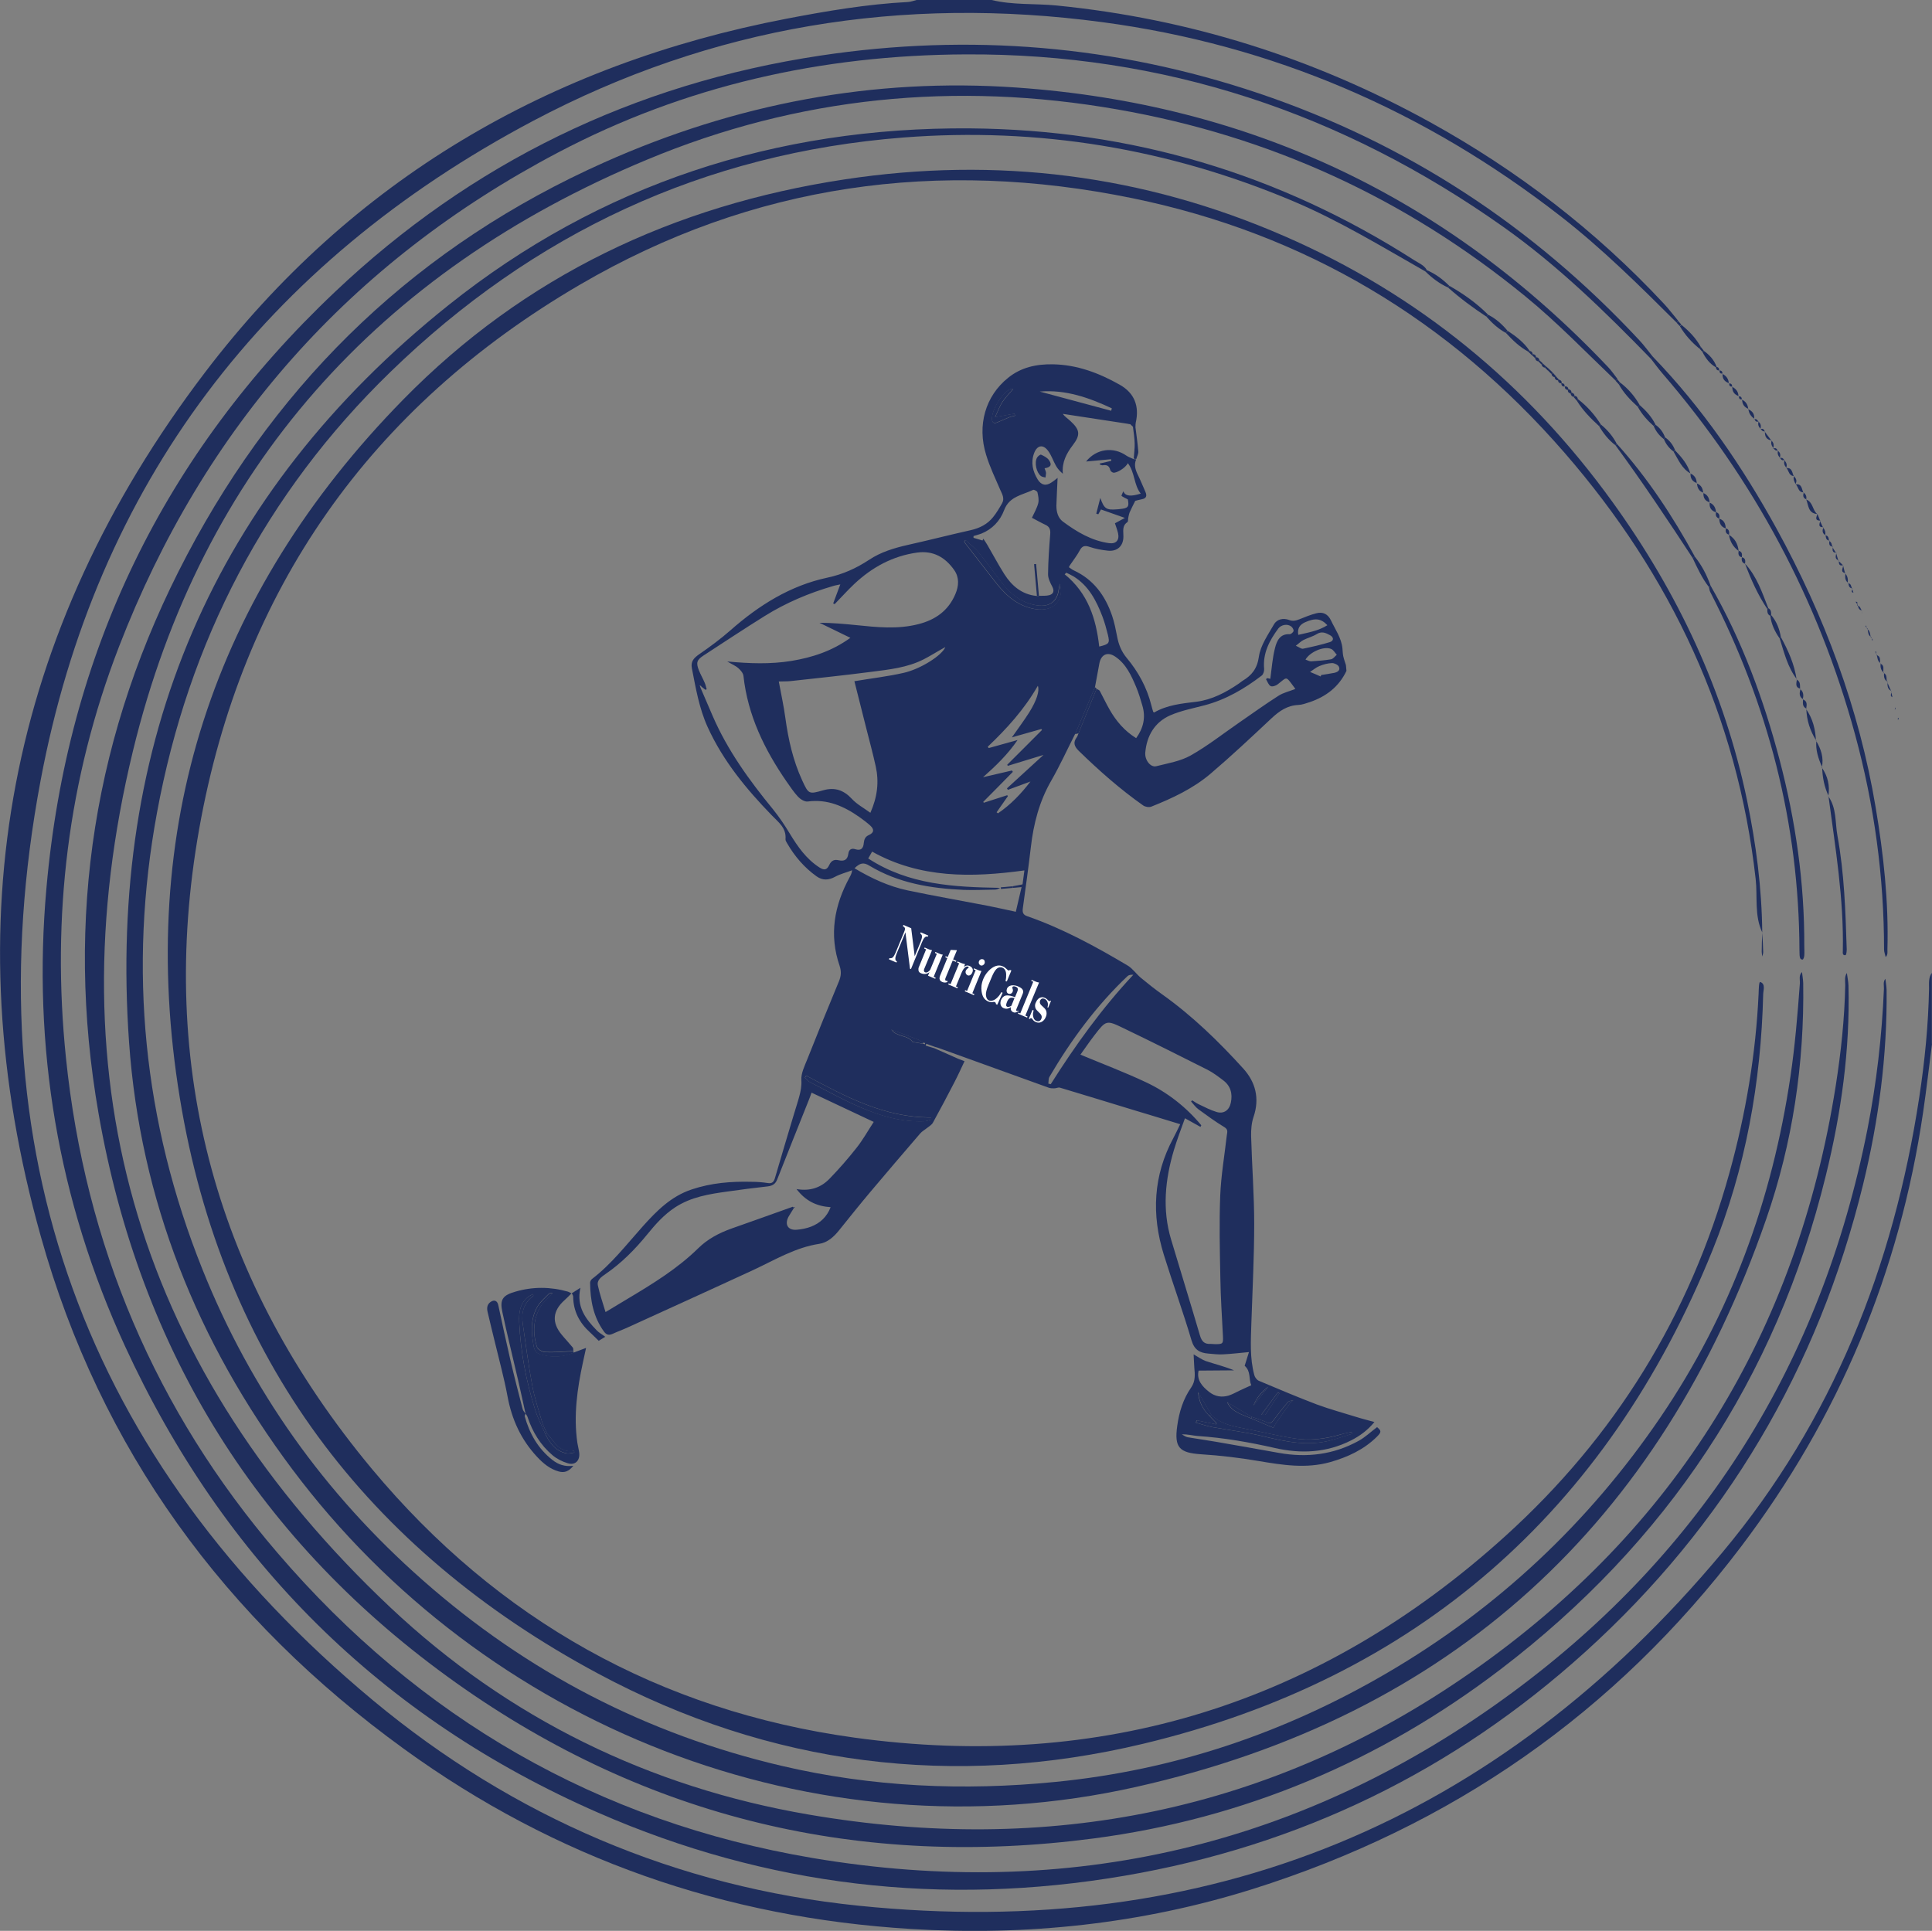 <svg viewBox="0 0 143.86 143.79" xmlns="http://www.w3.org/2000/svg" data-sanitized-data-name="Layer 1" data-name="Layer 1" id="Layer_1">
  <rect x="0" y="0" width="143.86" height="143.79" fill="#808080" stroke="none"/>
  <defs>
    <style>
      .cls-1 {
        fill: #fff;
      }

      .cls-2 {
        fill: #1f2e5d;
      }
    </style>
  </defs>
  <g>
    <path d="M143.86,77.73c-.22,1.7-.41,3.4-.66,5.09-1.75,11.94-6.28,22.74-13.55,32.35-9.38,12.39-21.57,20.85-36.38,25.51-8.28,2.6-16.81,3.5-25.45,2.97-13.84-.84-26.46-5.23-37.73-13.4-13.35-9.67-22.61-22.31-27.05-38.17C-3.53,68.7,.57,47.05,15.26,27.74,26.17,13.4,40.87,4.79,58.58,1.39c2.98-.57,5.97-1.08,9.01-1.24,.23-.01,.46-.1,.69-.16,1.84,0,3.68,0,5.52,0,1.6,.4,3.25,.26,4.88,.42,9.87,.98,19.12,3.9,27.79,8.68,6.52,3.6,12.35,8.08,17.43,13.53,.38,.41,.71,.85,1.07,1.28-.04,.04-.08,.08-.12,.13-2.77-2.76-5.55-5.52-8.65-7.93-10.09-7.85-21.44-12.76-34.12-14.45-14.88-1.99-29.06,.3-42.38,7.35C19.72,19.58,7.16,36.07,3.02,58.14c-5.14,27.39,3.24,50.59,24.77,68.5,10.4,8.65,22.6,13.9,36.15,15.28,26.06,2.67,47.56-6.25,64.32-26.32,8.19-9.8,12.74-21.3,14.65-33.88,.41-2.69,.68-5.39,.73-8.11,0-.39-.05-.81,.21-1.16v5.28Z" class="cls-2"></path>
    <path d="M122.91,26.7c-3.43-3.53-6.94-6.95-10.98-9.81-12-8.49-25.28-12.92-40.04-12.84-10.71,.05-20.89,2.33-30.34,7.31C26.08,19.5,15.17,31.83,8.86,48.16c-3.81,9.87-5.03,20.1-3.95,30.61,1.43,13.92,6.66,26.27,15.75,36.87,10.55,12.31,23.87,20.03,39.87,22.73,19.06,3.21,36.59-.88,52.14-12.37,14.18-10.48,22.95-24.55,26.38-41.89,.68-3.45,1.08-6.94,1.23-10.46,.01-.25-.08-.53,.11-.76,.03,.28,.08,.55,.09,.83,.05,4.9-.59,9.72-1.75,14.48-3.35,13.7-10.24,25.36-20.68,34.81-9.79,8.86-21.26,14.45-34.33,16.68-13.53,2.31-26.62,.79-39.16-4.69-16.17-7.07-27.91-18.77-35.27-34.79-4.97-10.82-6.89-22.22-5.83-34.1,1.55-17.5,8.75-32.33,21.48-44.37C35.09,12.12,47.19,6.23,61.09,4.14c11.1-1.67,22.01-.77,32.64,2.81,11,3.71,20.44,9.9,28.35,18.4,.35,.38,.66,.8,.98,1.2-.05,.05-.1,.09-.15,.14Z" class="cls-2"></path>
    <path d="M120.31,28.35c-2.22-2.12-4.35-4.34-6.74-6.29-8.91-7.29-19.01-11.93-30.36-13.91-12.05-2.11-23.8-.95-35.03,3.74C28.21,20.2,15,34.91,9.9,55.92c-6,24.74,.56,46.26,19.17,63.79,8.76,8.25,19.29,13.39,31.14,15.42,17.83,3.06,34.46-.19,49.39-10.64,15.21-10.64,24.19-25.27,27.09-43.62,.39-2.49,.66-4.99,.71-7.51,0-.3-.07-.62,.12-.9,.04,.31,.11,.63,.12,.94,.12,4.79-.54,9.48-1.68,14.12-3.7,15.14-11.89,27.38-24.22,36.79-8.96,6.84-19.11,11.13-30.3,12.6-17.29,2.27-33.23-1.46-47.48-11.59-14.67-10.43-23.53-24.67-26.62-42.39-2.54-14.57-.33-28.49,6.58-41.59,7-13.29,17.34-23.12,31.08-29.25,9.77-4.36,20.03-6.32,30.71-5.57,17.37,1.22,32.09,8.19,44.07,20.86,.24,.26,.44,.56,.66,.84-.04,.04-.08,.08-.12,.12Z" class="cls-2"></path>
    <path d="M131.23,69.46c-.61-1.27-.35-2.67-.5-4-1.36-12.11-6.3-22.61-14.23-31.74-8.58-9.88-19.3-16.31-32.13-18.95-14.49-2.98-28.32-1.08-41.17,6.42-15.66,9.14-25.21,22.76-28.37,40.55-3.16,17.79,1.32,33.79,12.87,47.66,9.36,11.23,21.45,18,35.91,20,18.4,2.54,34.66-2.5,48.47-15,8.16-7.38,13.76-16.43,16.7-27.07,1.21-4.36,1.96-8.81,2.17-13.34,.01-.3,.02-.9,.12-.86,.41,.14,.23,.6,.22,.91-.16,6.57-1.31,12.97-3.77,19.06-7.86,19.46-22.05,31.89-42.4,36.76-14.04,3.36-27.8,1.63-40.59-5.23-17.21-9.23-27.98-23.52-31.14-42.87-3.27-20.01,2.42-37.51,16.64-52.01,9.02-9.2,20.13-14.46,32.86-16.39,11.32-1.72,22.24-.35,32.71,4.21,9.97,4.33,18.12,11.01,24.48,19.83,4.85,6.72,8.32,14.07,10.01,22.21,.67,3.25,1.1,6.53,1.13,9.85v-.02Z" class="cls-2"></path>
    <path d="M106.13,20.21c-3.22-1.83-6.39-3.77-9.82-5.22-9.3-3.93-18.97-5.53-29.04-4.75-14.86,1.16-27.57,7.14-38.2,17.46-9.3,9.03-15.03,20.08-17.38,32.82-2.15,11.64-1.02,23.01,3.38,34,3.61,9.02,9.11,16.73,16.41,23.16,7.76,6.85,16.67,11.47,26.75,13.83,6.72,1.57,13.51,1.87,20.36,1.19,8.85-.87,17.07-3.65,24.72-8.13,8.2-4.8,14.97-11.15,20.32-19.01,5.24-7.7,8.33-16.22,9.69-25.4,.34-2.29,.53-4.6,.7-6.91,.02-.29-.1-.61,.16-.86,.03,.27,.08,.55,.09,.82,.09,6.01-.79,11.91-2.75,17.56-7.85,22.69-23.47,37.03-46.91,42.3-24.08,5.42-48.64-4.67-62.85-23.66-7.07-9.45-11.32-20.05-12.15-31.79-1.58-22.35,6.25-40.89,23.79-54.9,11.26-8.99,24.36-13.27,38.84-13.16,11.98,.1,22.99,3.36,33.07,9.82,.33,.21,.72,.36,.93,.72-.03,.03-.06,.06-.09,.1Z" class="cls-2"></path>
    <path d="M123.06,26.55c3.69,3.82,6.66,8.16,9.21,12.79,3.58,6.52,6.16,13.41,7.39,20.76,.59,3.51,.98,7.04,.88,10.61,0,.19,.04,.4-.13,.56-.04-.19-.12-.37-.12-.56,0-5.42-.73-10.76-2.15-15.98-2.74-10.06-7.55-19.03-14.36-26.93-.31-.36-.59-.75-.88-1.12,.05-.05,.1-.09,.15-.14Z" class="cls-2"></path>
    <path d="M127.37,43.61c2.34,4.08,3.95,8.45,5.14,12.97,1.19,4.53,1.86,9.16,1.84,13.86,0,.24,.02,.48,0,.72,0,.11-.08,.3-.12,.3-.21,0-.21-.17-.23-.33,0-.12-.01-.24-.01-.36-.03-9.45-2.34-18.32-6.65-26.7-.05-.1-.06-.23-.09-.35,.04-.04,.08-.07,.12-.11Z" class="cls-2"></path>
    <path d="M136.14,59.3c.63,.89,.5,1.96,.68,2.94,.51,2.79,.6,5.63,.69,8.46,0,.15-.03,.42-.09,.43-.23,.04-.21-.18-.2-.31,.08-3.89-.56-7.71-1.07-11.54l-.02,.02Z" class="cls-2"></path>
    <path d="M126.04,41.56c-1.86-2.84-3.74-5.66-5.75-8.4,.04-.03,.07-.07,.11-.1,2.29,2.54,4.15,5.38,5.79,8.37-.05,.04-.1,.09-.14,.13Z" class="cls-2"></path>
    <path d="M110.68,23.58c-1-.66-1.96-1.37-2.86-2.17,.04-.04,.07-.08,.11-.12,1.05,.6,2.03,1.29,2.88,2.15-.04,.05-.09,.09-.13,.14Z" class="cls-2"></path>
    <path d="M129.94,41.98c.88,.94,1.27,2.15,1.73,3.31l-.07,.07c-.7-1.05-1.22-2.2-1.66-3.38h0Z" class="cls-2"></path>
    <path d="M132.62,47.47c.54,.99,1,2.01,1.16,3.14l.02-.02c-.69-.9-.95-1.99-1.28-3.04,.03-.03,.06-.05,.09-.08Z" class="cls-2"></path>
    <path d="M119.07,31.73c-.63-.57-1.22-1.18-1.67-1.91,.03-.03,.06-.06,.09-.1,.69,.53,1.25,1.16,1.71,1.89-.04,.04-.09,.08-.13,.12Z" class="cls-2"></path>
    <path d="M127.25,43.72c-.51-.66-.86-1.41-1.21-2.16,.05-.04,.1-.09,.14-.13,.53,.65,.91,1.39,1.19,2.18-.04,.04-.08,.07-.12,.11Z" class="cls-2"></path>
    <path d="M126.54,25.96c-.58-.47-1.07-1.02-1.45-1.66,.04-.04,.08-.08,.11-.11,.58,.47,1.09,1,1.45,1.66-.04,.04-.07,.08-.11,.11Z" class="cls-2"></path>
    <path d="M113.82,26.2c-.66-.35-1.19-.87-1.69-1.41,.05-.05,.09-.1,.14-.15,.62,.41,1.21,.86,1.63,1.49l-.07,.06Z" class="cls-2"></path>
    <path d="M121.95,30.29c-.55-.5-1.06-1.03-1.42-1.69,.04-.04,.07-.07,.11-.11,.6,.46,1.08,1.01,1.45,1.67-.05,.04-.09,.09-.14,.13Z" class="cls-2"></path>
    <path d="M134.48,52.8c.5,.71,.7,1.51,.74,2.37l.02-.02c-.46-.72-.71-1.51-.74-2.37l-.02,.02Z" class="cls-2"></path>
    <path d="M107.82,21.41c-.64-.29-1.19-.71-1.69-1.2,.03-.03,.06-.06,.09-.1,.65,.27,1.2,.68,1.7,1.18-.04,.04-.07,.08-.11,.12Z" class="cls-2"></path>
    <path d="M125.88,35.26c-.65-.36-.91-1.03-1.26-1.62,.04-.03,.08-.07,.11-.1,.49,.51,.94,1.04,1.14,1.73h.01Z" class="cls-2"></path>
    <path d="M110.81,23.44c.58,.29,1.04,.71,1.45,1.2-.05,.05-.09,.1-.14,.15-.56-.31-1.02-.73-1.44-1.21,.04-.05,.09-.09,.13-.14Z" class="cls-2"></path>
    <path d="M135.65,57.15c.45,.65,.62,1.36,.49,2.15l.02-.02c-.32-.68-.46-1.4-.48-2.15l-.02,.02Z" class="cls-2"></path>
    <path d="M120.29,33.16c-.51-.39-.9-.88-1.22-1.43,.04-.04,.09-.08,.13-.12,.49,.4,.9,.88,1.19,1.45-.04,.03-.07,.07-.11,.1Z" class="cls-2"></path>
    <path d="M122.09,30.16c.47,.42,.9,.88,1.18,1.46-.04,.04-.09,.07-.13,.11-.47-.42-.89-.88-1.19-1.44,.05-.04,.09-.09,.14-.13Z" class="cls-2"></path>
    <path d="M131.22,69.48c.03,.47,.06,.95,.07,1.42,0,.11-.04,.22-.07,.33-.01-.12-.04-.23-.04-.35,0-.47,.02-.95,.04-1.42v.02Z" class="cls-2"></path>
    <path d="M135.68,57.13c-.28-.63-.5-1.27-.43-1.98l-.02,.02c.37,.61,.58,1.26,.43,1.98l.02-.02Z" class="cls-2"></path>
    <path d="M132.52,47.55c-.36-.51-.63-1.07-.7-1.7l.06-.05c.41,.48,.63,1.05,.73,1.67-.03,.03-.06,.05-.09,.08Z" class="cls-2"></path>
    <path d="M126.86,26.12c.43,.31,.78,.68,.96,1.2l-.04,.04c-.47-.26-.77-.68-1.01-1.14,.03-.03,.06-.07,.1-.1Z" class="cls-2"></path>
    <path d="M129.46,41.03c-.41-.3-.64-.7-.72-1.2h0c.44,.27,.67,.68,.72,1.2h0Z" class="cls-2"></path>
    <path d="M134.48,37.2c.52,.17,.47,.78,.83,1.08h0c-.69-.06-.64-.66-.82-1.1l-.02,.02Z" class="cls-2"></path>
    <path d="M124,32.58c.34,.24,.58,.56,.73,.95-.04,.03-.08,.07-.11,.1-.34-.25-.58-.56-.73-.95,.04-.04,.08-.07,.11-.11Z" class="cls-2"></path>
    <path d="M123.88,32.69c-.33-.25-.58-.57-.74-.95,.04-.04,.09-.07,.13-.11,.34,.24,.58,.57,.72,.96-.04,.04-.08,.07-.11,.11Z" class="cls-2"></path>
    <path d="M128.75,28.54c-.34-.12-.52-.35-.48-.72l-.02,.02c.29,.15,.47,.38,.48,.72l.02-.02Z" class="cls-2"></path>
    <path d="M134.31,36.66c-.42,.02-.39-.4-.6-.6l-.02,.02c.49-.09,.46,.34,.59,.6l.03-.02Z" class="cls-2"></path>
    <path d="M126.84,36.69c-.35-.11-.46-.38-.48-.71l-.02,.02c.34,.12,.46,.38,.48,.71l.02-.02Z" class="cls-2"></path>
    <path d="M129.47,29.5c-.34-.12-.5-.36-.48-.72l-.02,.02c.29,.15,.48,.37,.48,.72l.02-.02Z" class="cls-2"></path>
    <path d="M126.36,35.98c-.35-.12-.5-.36-.48-.72h-.01c.33,.15,.47,.4,.47,.74l.02-.02Z" class="cls-2"></path>
    <path d="M130.2,30.45c-.33-.12-.48-.37-.48-.71l-.02,.02c.31,.14,.45,.39,.48,.71l.02-.02Z" class="cls-2"></path>
    <path d="M132.99,34.86c.47-.06,.45,.35,.58,.61l.03-.02c-.4,0-.4-.39-.58-.61l-.03,.03Z" class="cls-2"></path>
    <path d="M130.64,31.2c-.25-.19-.43-.42-.45-.75l-.02,.02c.33,.15,.5,.38,.44,.76l.03-.03Z" class="cls-2"></path>
    <path d="M126.82,36.71c.33,.13,.46,.39,.48,.72l.02-.02c-.38-.1-.5-.36-.48-.72l-.02,.02Z" class="cls-2"></path>
    <path d="M127.3,37.43c.32,.13,.45,.39,.48,.72h0c-.37-.11-.52-.36-.47-.73l-.02,.02Z" class="cls-2"></path>
    <path d="M131.4,32.14c.17,.23,.34,.45,.51,.68l.02-.02c-.41-.05-.53-.31-.51-.68l-.03,.03Z" class="cls-2"></path>
    <path d="M128.02,38.63c.36,.1,.47,.38,.48,.72h0c-.36-.11-.47-.38-.48-.72h0Z" class="cls-2"></path>
    <path d="M134.24,52.08c.37,.14,.29,.43,.25,.71l.02-.02c-.33-.15-.26-.44-.25-.71l-.02,.02Z" class="cls-2"></path>
    <path d="M137.39,42.7c.2,.21,.23,.46,.19,.73l.03-.03c-.26-.19-.22-.47-.19-.73l-.03,.03Z" class="cls-2"></path>
    <path d="M139.03,46.84c.23,.15,.22,.4,.27,.63l.03-.03c-.25-.14-.22-.4-.27-.63l-.03,.03Z" class="cls-2"></path>
    <path d="M140.03,49.39c-.24-.15-.22-.41-.29-.64l-.02,.03c.35,.1,.25,.39,.28,.63l.03-.03Z" class="cls-2"></path>
    <path d="M140,49.42c.37,.13,.19,.46,.25,.7l.03-.02c-.24-.18-.27-.43-.25-.7l-.03,.03Z" class="cls-2"></path>
    <path d="M140.55,50.78c-.27-.16-.28-.42-.26-.68l-.03,.02c.31,.14,.16,.47,.27,.69l.02-.03Z" class="cls-2"></path>
    <path d="M133.78,50.61c.31,.15,.24,.44,.26,.7l.02-.02c-.42-.11-.29-.42-.26-.7l-.02,.02Z" class="cls-2"></path>
    <path d="M140.53,50.81c.1,.22,.19,.44,.29,.66v-.02c-.29-.14-.28-.4-.27-.67l-.02,.03Z" class="cls-2"></path>
    <path d="M134.26,52.07c-.32-.19-.27-.48-.19-.77l-.02,.02c.26,.21,.25,.48,.19,.77l.02-.02Z" class="cls-2"></path>
    <path d="M140.82,51.47l.09,.45c-.25-.11,0-.32-.09-.47v.02Z" class="cls-2"></path>
    <path d="M129.7,41.5c-.27-.06-.27-.26-.24-.48h0c.27,.06,.27,.26,.24,.47h0Z" class="cls-2"></path>
    <path d="M129.94,41.98c-.25-.07-.27-.27-.24-.48h0c.28,.06,.27,.26,.24,.48h0Z" class="cls-2"></path>
    <path d="M137.24,42.09c-.33,.09-.31-.15-.32-.35l-.03,.02c.12,.11,.23,.23,.35,.34h0Z" class="cls-2"></path>
    <path d="M132.06,33.39c-.13-.18-.23-.36-.13-.59l-.02,.02c.19,.17,.18,.38,.12,.6l.03-.03Z" class="cls-2"></path>
    <path d="M137.24,42.11c.05,.2,.1,.4,.15,.6l.03-.03c-.44-.08-.16-.38-.18-.58h0Z" class="cls-2"></path>
    <path d="M134.29,36.68c.19,.13,.25,.31,.2,.53l.02-.02c-.27-.1-.27-.3-.19-.53l-.03,.02Z" class="cls-2"></path>
    <path d="M137.59,43.44c.27,0,.23,.25,.33,.4l.02-.03c-.26,0-.28-.21-.31-.4l-.03,.03Z" class="cls-2"></path>
    <path d="M131.1,31.94c-.16-.16-.23-.34-.14-.57l-.03,.03c.2,.15,.22,.35,.14,.57l.03-.03Z" class="cls-2"></path>
    <path d="M131.82,45.86c-.22-.1-.23-.3-.22-.5l.07-.07c.21,.11,.22,.31,.21,.51l-.06,.05Z" class="cls-2"></path>
    <path d="M137.91,43.83l.1,.31c-.26-.05-.04-.22-.08-.33l-.02,.03Z" class="cls-2"></path>
    <path d="M132.55,34.1c-.16-.16-.22-.34-.15-.56l-.03,.03c.22,.14,.22,.34,.15,.56l.03-.03Z" class="cls-2"></path>
    <path d="M135.91,39.87c.27,.02,.25,.24,.28,.41l.03-.03c-.27-.01-.25-.23-.29-.41l-.02,.02Z" class="cls-2"></path>
    <path d="M136.19,40.28c.2,.09,.21,.29,.25,.46l.03-.03c-.32-.03-.26-.26-.25-.46l-.03,.03Z" class="cls-2"></path>
    <path d="M136.44,40.74c.09,.15,.18,.3,.28,.45l.02-.03c-.35,.01-.28-.24-.27-.45l-.03,.03Z" class="cls-2"></path>
    <path d="M138.34,45.07c-.06-.09-.11-.17-.17-.26,.27,0,.04,.22,.14,.29l.03-.03Z" class="cls-2"></path>
    <path d="M136.72,41.19l.17,.57,.03-.02c-.33-.11-.22-.35-.18-.57l-.02,.03Z" class="cls-2"></path>
    <path d="M138.31,45.1c.22,.03,.22,.26,.34,.38v-.02c-.23-.03-.28-.2-.31-.39l-.03,.03Z" class="cls-2"></path>
    <path d="M139.06,46.81c-.05-.05-.1-.11-.15-.16,0-.01,.02-.05,.03-.08,.03,.09,.06,.18,.09,.27l.03-.03Z" class="cls-2"></path>
    <path d="M133.57,35.47c.21,.17,.24,.37,.12,.6l.02-.02c-.11-.19-.21-.38-.12-.61l-.03,.02Z" class="cls-2"></path>
    <path d="M139.31,47.47c.05,.06,.1,.11,.14,.17,0,.01-.02,.05-.03,.08l-.08-.28-.03,.03Z" class="cls-2"></path>
    <path d="M139.75,48.76c-.04-.07-.08-.13-.11-.2,0-.02,.02-.05,.04-.07,.02,.1,.03,.2,.05,.3l.02-.03Z" class="cls-2"></path>
    <path d="M133.02,34.83c-.17-.17-.21-.37-.13-.59l-.03,.03c.16,.17,.24,.36,.13,.59l.03-.03Z" class="cls-2"></path>
    <path d="M127.78,38.14c.25,.08,.28,.26,.24,.48h0c-.25-.08-.29-.26-.24-.49h0Z" class="cls-2"></path>
    <path d="M135.55,38.77c-.46,0-.29-.27-.22-.5h0c.07,.18,.14,.35,.21,.53l.02-.03Z" class="cls-2"></path>
    <path d="M135.52,38.8c.08,.16,.15,.33,.23,.49l.02-.03c-.45,.01-.26-.28-.23-.49l-.02,.03Z" class="cls-2"></path>
    <path d="M128.5,39.34c.25,.07,.28,.26,.25,.48h0c-.26-.07-.28-.26-.23-.48h0Z" class="cls-2"></path>
    <path d="M135.75,39.29c.14,.17,.21,.36,.15,.58l.02-.02c-.25-.14-.23-.35-.15-.58l-.02,.03Z" class="cls-2"></path>
    <path d="M138.65,45.49c.01,.1,.02,.19,.03,.29,0-.1-.02-.21-.03-.31v.02Z" class="cls-2"></path>
    <path d="M141.11,52.68s.03,.06,.03,.09c0,.03-.03,.05-.05,.08,0-.06,.02-.11,.02-.17Z" class="cls-2"></path>
    <path d="M141.38,53.53s-.04,.04-.05,.07c0-.03-.03-.06-.02-.08,0-.02,.03-.04,.05-.07,0,.03,.02,.06,.03,.08Z" class="cls-2"></path>
    <path d="M113.88,26.14c.15,0,.23,.09,.25,.23l-.08,.07c-.08-.08-.16-.16-.24-.24l.07-.06Z" class="cls-2"></path>
    <path d="M129.72,29.74c-.19,.03-.24-.07-.24-.24l-.02,.02c.18-.02,.24,.08,.24,.24l.02-.02Z" class="cls-2"></path>
    <path d="M114.31,26.67c-.08-.08-.17-.15-.25-.23l.08-.07c.14,.02,.23,.09,.24,.23l-.07,.07Z" class="cls-2"></path>
    <path d="M114.55,26.91c-.14-.02-.22-.1-.24-.24l.07-.07c.14,.01,.23,.09,.25,.23l-.08,.08Z" class="cls-2"></path>
    <path d="M115.04,27.38c-.14-.02-.22-.1-.25-.23,.03-.03,.06-.06,.09-.08,.08,.08,.16,.15,.25,.23-.03,.03-.06,.06-.09,.09Z" class="cls-2"></path>
    <path d="M115.13,27.29c.08,.07,.17,.15,.25,.22-.03,.04-.07,.07-.1,.11-.08-.08-.16-.16-.24-.24,.03-.03,.06-.06,.09-.09Z" class="cls-2"></path>
    <path d="M115.38,27.51c.08,.08,.16,.16,.24,.24-.03,.03-.06,.07-.1,.1-.08-.08-.16-.16-.24-.24,.03-.04,.07-.07,.1-.11Z" class="cls-2"></path>
    <path d="M132.52,34.13c.17-.08,.26,0,.34,.14l.03-.03c-.17,.09-.27,0-.34-.14l-.03,.03Z" class="cls-2"></path>
    <path d="M128.02,27.59c.17-.01,.24,.09,.24,.24l.02-.02c-.2,.04-.25-.06-.24-.24h-.01Z" class="cls-2"></path>
    <path d="M128.03,27.58c-.17,.03-.24-.07-.26-.22l.04-.04c.16,.03,.22,.13,.2,.28h.01Z" class="cls-2"></path>
    <path d="M132.39,33.54c-.16,.05-.25-.04-.33-.16l-.03,.03c.18-.09,.27,0,.34,.15l.03-.03Z" class="cls-2"></path>
    <path d="M131.43,32.11c-.16,.05-.25-.05-.32-.17l-.03,.03c.18-.09,.27,0,.33,.16l.03-.03Z" class="cls-2"></path>
    <path d="M125.08,24.29c-.08-.08-.15-.17-.23-.25,.04-.04,.08-.08,.12-.13,.07,.09,.15,.18,.22,.26-.04,.04-.08,.08-.11,.11Z" class="cls-2"></path>
    <path d="M117.26,29.48c.14,.02,.22,.11,.23,.25-.03,.03-.06,.06-.09,.1-.07-.09-.15-.17-.22-.26l.08-.08Z" class="cls-2"></path>
    <path d="M130.62,31.23c.17-.05,.25,.04,.31,.18l.03-.03c-.18,.07-.26-.02-.32-.17l-.03,.03Z" class="cls-2"></path>
    <path d="M126.65,25.84c.07,.09,.14,.18,.21,.27-.03,.03-.06,.07-.09,.1-.08-.09-.15-.17-.23-.26,.04-.04,.08-.08,.11-.11Z" class="cls-2"></path>
    <path d="M117.18,29.56c-.14-.03-.21-.12-.23-.26l.06-.06c.14,.02,.22,.1,.24,.24l-.08,.08Z" class="cls-2"></path>
    <path d="M116.96,29.3c-.15-.03-.22-.11-.22-.26l.04-.04c.15,0,.23,.09,.24,.24l-.06,.06Z" class="cls-2"></path>
    <path d="M114.79,27.15c-.08-.08-.16-.16-.24-.24l.08-.08c.08,.08,.17,.15,.25,.23-.03,.03-.06,.06-.09,.08Z" class="cls-2"></path>
    <path d="M129,28.78c-.19,.04-.25-.07-.24-.24l-.02,.02c.18-.02,.24,.08,.24,.24l.02-.02Z" class="cls-2"></path>
    <path d="M116.27,28.54c.17,0,.25,.07,.23,.25h0c-.16,0-.24-.08-.24-.24h0Z" class="cls-2"></path>
    <path d="M120.42,28.23c.07,.09,.15,.18,.22,.27-.04,.03-.07,.07-.11,.11-.08-.08-.15-.17-.23-.25,.04-.04,.08-.08,.12-.12Z" class="cls-2"></path>
    <path d="M116.27,28.55c-.15,0-.24-.08-.26-.22l.07-.06c.14,.04,.23,.12,.2,.28h0Z" class="cls-2"></path>
    <path d="M115.85,28.02c.08,.08,.15,.17,.23,.25l-.07,.06c-.15-.01-.23-.09-.25-.23l.08-.08Z" class="cls-2"></path>
    <path d="M115.77,28.09c-.14-.02-.22-.1-.24-.23,.03-.03,.06-.07,.1-.1,.08,.09,.15,.17,.23,.26l-.08,.08Z" class="cls-2"></path>
    <path d="M116.74,29.04c-.15-.02-.23-.1-.22-.26h0c.17-.02,.25,.06,.27,.22l-.04,.04Z" class="cls-2"></path>
  </g>
  <g>
    <path d="M80.05,54.67c-.59,1.16-1.13,2.35-1.78,3.48-.88,1.53-1.31,3.19-1.51,4.93-.18,1.53-.39,3.05-.6,4.57-.04,.31,.03,.48,.33,.58,2.64,.92,5.08,2.25,7.47,3.67,.37,.22,.64,.62,.98,.91,.52,.43,1.06,.86,1.61,1.25,2.23,1.59,4.19,3.49,6.02,5.51,.92,1.01,1.24,2.23,.77,3.61-.15,.44-.19,.95-.18,1.43,.06,2.18,.23,4.36,.23,6.54,0,2.45-.13,4.9-.21,7.35-.04,1.31-.13,2.63,.22,3.91,.04,.16,.19,.36,.34,.42,1.43,.6,2.86,1.21,4.31,1.76,.97,.36,1.98,.63,2.97,.94,.41,.13,.83,.23,1.32,.37-.51,.62-1.09,1.04-1.74,1.37-1.82,.92-3.73,1.01-5.69,.56-1.89-.43-3.79-.76-5.72-.89-.38-.03-.76-.14-1.19-.12,.14,.07,.28,.18,.42,.21,.71,.12,1.42,.22,2.12,.34,1.57,.27,3.13,.55,4.7,.83,2.07,.37,4.05,.13,5.91-.89,.5-.27,.92-.68,1.39-1.03,.33,.28,.33,.37-.02,.72-.97,.96-2.17,1.51-3.46,1.88-1.8,.51-3.57,.22-5.36-.08-1.41-.24-2.84-.41-4.27-.5-1.62-.11-2-.5-1.77-2.12,.14-1.02,.44-2,1.04-2.86,.32-.46,.28-.97,.23-1.48-.03-.35-.03-.7-.05-.98,.32,.18,.6,.39,.91,.5,.69,.23,1.4,.4,2.1,.69-.88,0-1.77,.02-2.64,.02-.16,.69,.25,1.17,.79,1.59,.43,.34,.93,.42,1.44,.27,.29-.09,.56-.25,.84-.38,.27-.12,.53-.25,.85-.39-.2-.46-.01-1.03-.49-1.45,.09-.3,.21-.66,.32-1.02-.68,.06-1.31,.14-1.94,.17-.36,.02-.73-.03-1.1-.06-.63-.05-1.03-.28-1.24-.99-.63-2.14-1.4-4.24-2.06-6.37-.93-2.99-.79-5.9,.71-8.69,.17-.32,.33-.66,.51-1.03-1.23-.38-2.43-.74-3.62-1.1-1.78-.54-3.55-1.09-5.33-1.62-.13-.04-.28,.05-.43,.05-.13,0-.27,0-.39-.04-2.75-.99-5.49-1.98-8.23-2.97-.08-.03-.16-.05-.24-.07-.22-.08-.45-.16-.67-.24-.01,.05-.03,.1-.04,.14,.21,.06,.43,.13,.64,.19,.59,.26,1.17,.52,1.76,.78,.14,.06,.28,.11,.49,.19-.26,.55-.49,1.06-.75,1.56-.52,1.01-1.05,2.01-1.6,3.01-.09,.17-.29,.28-.44,.4-.17,.14-.38,.25-.52,.42-1.24,1.44-2.47,2.88-3.7,4.34-.79,.94-1.56,1.9-2.33,2.86-.39,.49-.87,.92-1.48,1.01-1.77,.27-3.27,1.18-4.85,1.92-3.13,1.45-6.27,2.87-9.4,4.3-.37,.17-.76,.31-1.13,.48-.28,.13-.47,.08-.65-.17-.79-1.09-1.02-2.33-1.03-3.64,0-.09,.07-.22,.15-.28,1.45-1.11,2.56-2.56,3.77-3.91,1.04-1.16,2.11-2.24,3.64-2.75,1.46-.49,2.95-.61,4.47-.57,.39,0,.79,.03,1.18,.09,.35,.06,.47-.08,.56-.39,.45-1.54,.91-3.07,1.37-4.61,.14-.48,.3-.95,.43-1.43,.11-.4,.19-.79,.16-1.24-.03-.5,.24-1.04,.44-1.54,.77-1.94,1.55-3.87,2.35-5.79,.17-.4,.2-.74,.06-1.17-.8-2.32-.4-4.51,.75-6.61,.07-.13,.15-.27,.18-.51-.42,.16-.87,.27-1.26,.48-.49,.27-.94,.29-1.39-.03-.91-.65-1.63-1.49-2.19-2.46-.06-.1-.13-.21-.12-.31,.07-.84-.53-1.26-1.02-1.77-1.9-1.96-3.63-4.05-4.78-6.58-.63-1.39-.88-2.88-1.17-4.36-.1-.52,.13-.77,.56-1.07,.8-.55,1.58-1.13,2.31-1.77,2.11-1.86,4.45-3.33,7.21-3.92,1.17-.25,2.16-.7,3.13-1.34,.86-.57,1.85-.87,2.87-1.1,1.57-.35,3.12-.75,4.69-1.1,.66-.15,1.23-.44,1.65-.96,.26-.32,.47-.68,.67-1.03,.21-.36,.02-.68-.13-1.01-.37-.86-.78-1.71-1.05-2.6-.69-2.22-.05-4.39,1.63-5.74,.97-.79,2.12-1.03,3.33-1.01,1.81,.03,3.45,.65,5,1.53,1.08,.61,1.46,1.59,1.18,2.81-.02,.1-.02,.2-.02,.3-.06,0-.12,.01-.18,.02-.07-.07-.14-.14-.21-.2-.06,0-.12-.02-.18-.03-1.61-.25-3.23-.49-4.84-.74,.14,.21,.37,.35,.56,.53,.71,.65,.77,1.03,.19,1.79-.48,.63-.83,1.28-.75,2.14-.21-.18-.39-.37-.51-.59-.21-.37-.34-.79-.59-1.12-.38-.51-.82-.41-1.04,.18-.26,.7-.1,1.35,.27,1.96,.27,.43,.62,.5,1.04,.21,.14-.09,.26-.19,.44-.33-.03,.73-.07,1.4-.09,2.06,0,.46,.11,.91,.48,1.19,1.04,.77,2.14,1.43,3.45,1.61,.52,.07,.78-.23,.66-.75-.06-.26-.16-.51-.23-.73,.24-.13,.44-.24,.74-.4-.68-.24-1.23-.43-1.78-.63-.06,.11-.13,.24-.2,.36-.05-.02-.1-.03-.15-.05,.1-.39,.2-.78,.3-1.17,.28,.8,.44,.92,1.25,.85,.07,0,.14-.01,.21-.02,.62-.06,.7-.17,.59-.72-.19-.1-.34-.16-.47-.26-.02-.02,.07-.18,.13-.34,.17,.37,.55,.4,1.3,.17-.52-.65-.42-1.56-.96-2.27-.16,.35-.83,.75-1.08,.71-.09-.02-.21-.11-.23-.2-.08-.32-.26-.4-.56-.35-.07,.01-.14-.04-.22-.06,0-.02,0-.05,0-.07,.29-.07,.57-.13,.86-.2,0-.04-.01-.08-.02-.12l-1.86,.17c.78-.97,2.04-1.11,3-.44,.16,.11,.36,.17,.54,.26,.06,0,.12,.02,.19,.02-.17,.4-.06,.77,.12,1.14,.21,.42,.38,.86,.57,1.28,.13,.3,.07,.49-.27,.55-.21,.04-.41,.1-.49,.12-.17,.35-.31,.61-.42,.87-.05,.13-.07,.27-.1,.4-.02,.11,0,.28-.07,.32-.41,.28-.28,.69-.29,1.07,0,.7-.45,1.12-1.15,1.05-.46-.05-.92-.13-1.36-.28-.35-.12-.56-.09-.74,.26-.21,.39-.48,.73-.73,1.1-.02,.03-.04,.07-.08,.15,.12,.08,.24,.18,.37,.24,1.47,.68,2.34,1.88,2.85,3.38,.17,.5,.27,1.02,.37,1.53,.11,.6,.32,1.13,.72,1.61,.86,1.03,1.5,2.2,1.83,3.52,.04,.17,.09,.33,.14,.49,0,.01,.02,.02,.07,.05,.96-.56,2.05-.67,3.14-.8,1.17-.15,2.19-.69,3.16-1.35,.09-.06,.18-.14,.27-.2,.69-.41,1.1-.9,1.23-1.81,.12-.84,.68-1.63,1.12-2.4,.23-.4,.7-.49,1.13-.33,.28,.11,.51,.05,.76-.05,.42-.17,.84-.34,1.27-.45,.5-.13,.86,.07,1.08,.52,.32,.68,.78,1.31,.86,2.09,.02,.19,.02,.39,.06,.58,.05,.23,.13,.45,.2,.67l.04,.43c-.57,1.2-1.53,1.92-2.74,2.33-.28,.09-.57,.2-.86,.21-.82,.04-1.41,.46-1.99,1-1.48,1.39-2.97,2.79-4.52,4.11-1.3,1.11-2.84,1.83-4.42,2.46-.17,.07-.46,.02-.61-.09-1.72-1.21-3.29-2.6-4.8-4.07-.35-.35-.42-.63-.14-1.01,.06-.08,.08-.18,.12-.27l1.35-3.33c.08,.05,.2,.08,.24,.15,.25,.46,.47,.94,.73,1.39,.49,.86,1.11,1.59,1.98,2.13,.54-.75,.72-1.53,.47-2.4-.14-.48-.28-.96-.47-1.41-.36-.85-.74-1.7-1.54-2.25-.57-.4-1.07-.19-1.2,.5-.11,.59-.22,1.19-.33,1.78-.49,1.17-.99,2.33-1.48,3.5Zm-11.33,23.05s.1,.03,.15,.05c0-.03,.01-.07,.02-.1l-.18-.02c-.11-.08-.22-.17-.34-.22-.66-.26-1.33-.5-2-.75,.41,.58,1.23,.38,1.58,.92,.29,.05,.53,.09,.77,.13Zm24.47,27.92c.54,.23,1.09,.46,1.63,.69,.08-.14,.1-.21,.14-.27,.35-.51,.7-1.02,1.06-1.52,.07-.1,.19-.18,.28-.27-.14,.05-.33,.05-.41,.15-.38,.44-.73,.89-1.08,1.36-.14,.18-.23,.27-.48,.15-.36-.18-.76-.28-1.14-.42-.61-.36-1.21-.72-1.82-1.09,.37,.77,1.14,.92,1.81,1.22Zm-2.99-.27c-.33-.57-.66-1.13-.99-1.7,.05,.69,.33,1.25,.79,1.72,.19,.2,.38,.39,.57,.59-.01,.03-.02,.06-.03,.09l-1.45-.3c-.01,.06-.03,.12-.04,.18,.41,.11,.81,.25,1.23,.33,1.26,.23,2.53,.38,3.77,.68,1.67,.4,3.33,.76,5.04,.3,.54-.15,1.07-.33,1.6-.49-.01-.04-.03-.08-.04-.13-.26,.06-.52,.1-.78,.17-1.15,.34-2.33,.5-3.51,.31-1.32-.21-2.61-.53-3.92-.78-.82-.16-1.62-.35-2.25-.97Zm-14.06-39.51c.04-.33,.09-.66,.14-1.04-3.94,.54-7.76,.6-11.34-1.4-.1,.18-.18,.32-.29,.51,3.02,1.97,6.4,2.13,9.81,2.19-.13,.09-.25,.13-.38,.13-.78,.01-1.55,.05-2.33,.02-2.45-.11-4.85-.5-7.01-1.8-.44-.27-.7-.21-1.11,.19,1.25,.75,2.55,1.35,3.96,1.65,1.95,.41,3.92,.75,5.88,1.13,.71,.14,1.42,.3,2.17,.46,.15-.63,.29-1.24,.43-1.84,.02-.07,.04-.13,.06-.2Zm1.21-21.49c.26-.01,.54,.02,.79-.05,.31-.09,.38-.32,.21-.64-.15-.28-.31-.61-.31-.91,.01-.99,.08-1.98,.16-2.97,.03-.34-.03-.57-.36-.72-.34-.16-.67-.35-1-.52,.18-.39,.38-.73,.47-1.09,.06-.25,0-.55-.06-.81-.02-.09-.26-.21-.32-.18-.8,.39-1.77,.47-2.16,1.51-.3,.8-.88,1.42-1.7,1.75-.19,.07-.38,.12-.58,.18,0,.04,0,.09,0,.13,.22,.07,.45,.13,.67,.2,.02-.04,.04-.09,.06-.13,.1,.15,.21,.3,.3,.46,.42,.72,.81,1.46,1.26,2.17,.56,.88,1.31,1.52,2.4,1.63,.05,0,.1,0,.16,0Zm-18.31,45.52s.04,.05,.07,.08c-.13,.22-.28,.43-.4,.65-.3,.58-.03,1.01,.61,.96,.36-.03,.73-.1,1.07-.23,.67-.26,1.18-.72,1.46-1.45-1.04-.07-1.86-.46-2.54-1.35,1.03,.18,1.83-.12,2.46-.77,.71-.73,1.38-1.5,2.01-2.3,.47-.59,.84-1.26,1.28-1.93-1.58-.75-3.1-1.46-4.63-2.18-.07,.2-.13,.37-.2,.54-.79,1.98-1.58,3.95-2.36,5.93-.13,.34-.36,.47-.7,.51-1,.11-1.99,.24-2.98,.38-1.37,.19-2.73,.4-3.93,1.19-.82,.54-1.45,1.25-2.06,2-.92,1.13-1.93,2.15-3.13,2.97-.29,.2-.64,.44-.55,.84,.14,.66,.37,1.3,.57,1.98,.6-.36,1.14-.69,1.68-1.01,1.84-1.1,3.67-2.22,5.22-3.74,.7-.69,1.54-1.13,2.45-1.46,1.54-.54,3.07-1.09,4.61-1.64Zm-6.81-38.79s-.09-.04-.13-.06c.02,.06,.04,.12,.06,.17,.3,.69,.59,1.38,.89,2.07,1.11,2.58,2.74,4.83,4.51,6.99,.46,.57,.87,1.18,1.25,1.81,.59,.97,1.22,1.88,2.19,2.51,.37,.24,.57,.21,.75-.18,.15-.32,.37-.42,.68-.35,.43,.1,.68-.02,.74-.49,.04-.31,.24-.42,.51-.33,.44,.14,.61-.07,.64-.47,.03-.27,.11-.47,.39-.59,.37-.17,.4-.41,.1-.69-.25-.23-.52-.43-.8-.63-1.16-.82-2.4-1.37-3.87-1.17-.22,.03-.54-.17-.71-.35-.33-.35-.59-.76-.87-1.15-1.64-2.38-2.88-4.92-3.2-7.85-.02-.2-.2-.42-.37-.57-.21-.19-.49-.3-.84-.51,1.68,.16,3.23,.21,4.78-.04,1.57-.26,3.04-.74,4.39-1.72-.81-.4-1.56-.76-2.3-1.12,.92,0,1.81,.08,2.7,.17,1.56,.16,3.12,.33,4.67-.07,1.26-.32,2.23-1,2.75-2.24,.26-.61,.3-1.23-.09-1.79-.67-.95-1.56-1.46-2.75-1.3-1.82,.25-3.36,1.09-4.69,2.34-.51,.48-.97,1-1.46,1.5l-.11-.05c.17-.45,.34-.91,.53-1.42-.21,.05-.38,.07-.53,.12-1.79,.52-3.5,1.24-5.09,2.23-1.54,.96-3.05,1.96-4.57,2.95-.5,.33-.56,.53-.34,1.1,.13,.32,.3,.61,.43,.92,.07,.15,.1,.32,.15,.49-.03,.01-.06,.03-.09,.04-.11-.08-.21-.17-.32-.25Zm36.01,32.16c-.29,.81-.59,1.59-.83,2.39-.65,2.19-.88,4.41-.21,6.65,.71,2.38,1.45,4.76,2.15,7.15,.13,.44,.33,.66,.79,.63,.11,0,.22,.02,.34,.02,.59,0,.61-.03,.58-.64-.07-1.42-.17-2.85-.19-4.27-.04-2.05-.09-4.11-.01-6.15,.06-1.5,.32-2.99,.49-4.49,.03-.23,.12-.43-.18-.61-.66-.4-1.29-.86-1.92-1.32-.22-.16-.38-.39-.56-.59,.03-.03,.06-.06,.08-.09,.16,.1,.31,.21,.48,.29,.44,.21,.88,.44,1.34,.58,.54,.16,.94-.13,1.06-.69,.14-.67-.01-1.25-.57-1.67-.37-.28-.75-.57-1.16-.78-2.08-1.05-4.16-2.09-6.26-3.1-1.28-.62-1.3-.6-2.17,.53-.37,.48-.7,.97-1.04,1.44,1.68,.7,3.32,1.32,4.89,2.06,1.59,.75,2.97,1.83,4.11,3.2-.02,.04-.04,.08-.06,.12-.36-.2-.72-.4-1.15-.64Zm-30.25-32.51c.17,.93,.37,1.82,.49,2.72,.22,1.6,.57,3.16,1.25,4.64,.48,1.04,.49,1.05,1.58,.74,.85-.24,1.52-.01,2.13,.65,.37,.4,.88,.67,1.37,1.03,.53-1.2,.65-2.31,.4-3.45-.21-.96-.47-1.91-.71-2.86-.29-1.17-.59-2.34-.88-3.49,1.25-.21,2.47-.35,3.66-.62,1.29-.29,2.88-1.32,3.11-1.92-.15,.08-.26,.14-.36,.2-.42,.24-.82,.49-1.25,.71-1.22,.62-2.56,.76-3.89,.93-2,.26-4.01,.47-6.01,.69-.3,.03-.61,.02-.89,.03Zm36.6-.2c.11-.8,.16-1.56,.35-2.29,.13-.52,.36-1.07,1.09-1.03,.1,0,.27-.14,.29-.24,.02-.1-.08-.27-.18-.34-.28-.21-.73-.13-.95,.15-.66,.89-1.17,1.84-1.06,3.02,.01,.16-.06,.4-.18,.49-1.28,.98-2.66,1.79-4.24,2.21-.87,.23-1.77,.4-2.59,.76-1.14,.51-1.73,1.51-1.84,2.76-.05,.57,.4,1.13,.82,1.02,.87-.22,1.8-.37,2.56-.8,1.26-.71,2.41-1.62,3.6-2.44,.97-.67,1.93-1.36,2.93-2,.37-.24,.83-.34,1.26-.51-.04-.06-.06-.11-.1-.15-.64-.86-.49-.75-1.22-.19-.13,.1-.4,.19-.52,.12-.16-.09-.23-.33-.34-.51l.09-.08c.1,.02,.2,.05,.22,.05Zm-19.54,6.5s-.03-.06-.05-.1c.86-.86,1.73-1.72,2.59-2.59-.02-.02-.03-.05-.05-.07-.69,.2-1.39,.39-2.19,.62,.49-.7,.91-1.26,1.29-1.86,.56-.9,.78-1.6,.64-1.98-1,1.75-2.31,3.19-3.73,4.54,.02,.03,.05,.07,.07,.1,.69-.19,1.37-.38,2.15-.6-.75,1.1-1.65,1.95-2.57,2.77,.72-.17,1.44-.34,2.15-.5,.02,.03,.05,.07,.07,.1-.74,.75-1.47,1.5-2.21,2.24,.02,.02,.03,.04,.05,.06l1.74-.56s.03,.05,.05,.07c-.28,.4-.56,.8-.84,1.2,.03,.03,.07,.06,.1,.08,.94-.64,1.72-1.45,2.42-2.37-.56,.21-1.12,.41-1.68,.62l-.07-.11c.89-.81,1.77-1.62,2.72-2.49-.94,.29-1.8,.55-2.65,.81Zm3.02,23.65c.06,.01,.11,.02,.17,.04,1.82-2.88,3.8-5.64,6.15-8.15-.17-.01-.33,.01-.43,.1-2.32,2.2-4.2,4.75-5.82,7.51-.08,.14-.05,.33-.08,.5Zm3.78-32.55c.75-.18,.8-.25,.64-.9-.11-.44-.23-.88-.39-1.31-.46-1.2-1.03-2.32-2.17-3.02-.17-.1-.35-.18-.53-.27-.04,.04-.08,.08-.12,.12,1.72,1.39,2.34,3.3,2.57,5.38Zm-21.82,31.95s-.06,.1-.1,.15c.12,.11,.23,.26,.37,.33,1.24,.64,2.47,1.32,3.75,1.87,1.51,.65,3.08,1.11,4.75,1.05,.18,0,.36-.08,.54-.13,0-.05,0-.11-.01-.16-3.45,.03-6.37-1.55-9.3-3.11Zm18.89-36.65c-.03,.15-.07,.29-.09,.44-.11,.89-.68,1.31-1.55,1.2-1.2-.15-2.04-.84-2.74-1.75-.57-.73-1.09-1.49-1.68-2.2-.28-.34-.64-.62-.97-.92l-.1,.1c.03,.06,.06,.12,.1,.17,.77,.99,1.54,1.99,2.32,2.98,.75,.95,1.64,1.69,2.87,1.89,1.46,.23,2.16-.76,1.83-1.9Zm-1.5-14.29c1.77,.48,3.54,.95,5.32,1.43,.02-.06,.03-.12,.05-.18-1.69-.79-3.43-1.41-5.36-1.25Zm19.07,18.93c.27,.12,.42,.25,.54,.22,.67-.14,1.34-.29,1.99-.49,.31-.1,.31-.36,.01-.52-.31-.17-.61-.31-.98-.08-.31,.19-.67,.28-.99,.44-.18,.09-.32,.24-.57,.43Zm.72,1.03c.15,.05,.29,.14,.43,.13,.49-.03,.99-.07,1.47-.15,.16-.03,.29-.22,.43-.34-.14-.15-.26-.38-.44-.44-.54-.21-1.56,.23-1.89,.8Zm-.54-1.84c.75-.18,1.49-.29,2.17-.72-.48-.51-.91-.55-1.66-.22-.37,.17-.59,.42-.51,.94Zm1.67,3.09s.03-.07,.04-.1c.32-.05,.64-.1,.96-.16,.24-.05,.48-.18,.36-.45-.06-.15-.34-.28-.51-.28-.32,.01-.64,.1-.94,.22-.25,.1-.47,.29-.7,.44,.26,.11,.53,.22,.79,.34Zm-22.76-19.43s-.03-.09-.04-.13c-.44,.08-.88,.16-1.44,.26,.21-.45,.34-.82,.55-1.14,.22-.33,.51-.62,.8-.96-.11,0-.16-.02-.19,0-.62,.26-1.43,1.57-1.39,2.26,.01,.24,.15,.33,.37,.24,.3-.12,.59-.26,.89-.38,.15-.06,.3-.09,.46-.13Zm19.69,72.82s-.07-.05-.11-.08c-.39,.53-.79,1.06-1.24,1.67,.19,0,.29,.02,.31-.01,.35-.52,.69-1.05,1.04-1.58Zm-.83-.49c-.5,.37-.88,.82-1.11,1.4,.37-.46,.73-.92,1.11-1.4Z" class="cls-2"></path>
    <path d="M42.56,96.31c-.18,.18-.35,.36-.53,.52-.88,.79-.96,1.65-.21,2.56,.27,.33,.56,.63,.83,.96,.05,.06,.03,.18,.05,.26-.07,0-.14,.01-.21,.01-.63,.03-1.26,.09-1.89,.06-.22-.01-.56-.2-.62-.38-.31-1.02-.29-2.06,.27-3,.22-.37,.57-.65,.9-1.01-.12,.02-.23,0-.28,.05-.3,.31-.64,.59-.85,.95-.54,.93-.47,1.94-.28,2.96,.06,.32,.2,.52,.5,.6,.84,.25,1.66,.22,2.47-.12,.28-.11,.57-.21,.93-.35-.09,.39-.16,.73-.23,1.06-.43,1.98-.71,3.97-.42,6,.04,.25,.11,.5,.14,.76,.06,.57-.3,.94-.85,.77-.41-.12-.82-.33-1.14-.6-.89-.75-1.49-1.73-1.86-2.85-.03-.09-.1-.18-.15-.26,0,0,0,0,0,0-.19-.85-.37-1.71-.57-2.56-.38-1.66-.8-3.32-1.15-4.98-.21-.96,.03-1.26,.97-1.53,1.3-.38,2.61-.37,3.91,0,.09,.03,.17,.08,.26,.13,0,0,0-.01,0-.01Zm-1.84,10.42c-.12-.28-.28-.56-.36-.85-.26-.88-.55-1.76-.72-2.66-.29-1.55-.49-3.12-.72-4.68-.12-.82,.09-1.52,.79-2.03,.01,0,0-.05-.01-.14-.14,.07-.26,.12-.36,.2-.62,.48-.71,1.17-.68,1.88,.1,2.24,.52,4.43,1.2,6.57,.19,.6,.49,1.16,.73,1.74,.34,.71,.79,1.32,1.61,1.48,.18,.03,.37-.04,.56-.06,0-.05,0-.09-.01-.14-.65,.14-1.12-.15-1.5-.65-.17-.22-.35-.44-.53-.65Z" class="cls-2"></path>
    <path d="M39.13,105.28c-.02,.07-.07,.14-.06,.19,.36,1.29,.99,2.41,2.06,3.25,.43,.34,.92,.52,1.56,.44-.33,.42-.67,.54-1.09,.42-.65-.18-1.15-.6-1.6-1.08-1.2-1.28-1.89-2.79-2.21-4.52-.25-1.35-.62-2.69-.94-4.03-.18-.75-.37-1.49-.54-2.24-.07-.29-.05-.57,.23-.76,.27-.18,.49-.08,.56,.23,.29,1.35,.58,2.7,.89,4.04,.29,1.25,.61,2.49,.93,3.72,.03,.12,.14,.23,.21,.34,0,0,0,0,0,0Z" class="cls-2"></path>
    <path d="M42.56,96.31s0,.01,0,.01c.2-.12,.39-.25,.66-.42-.32,1.42,.39,2.32,1.21,3.17,.16,.17,.38,.29,.64,.48-.23,.14-.38,.23-.49,.3-.23-.22-.43-.43-.65-.63-.78-.71-1.24-1.57-1.25-2.66,0-.09-.07-.17-.11-.26Z" class="cls-2"></path>
    <path d="M42.71,100.75c-.81,.34-1.63,.37-2.47,.12-.3-.09-.44-.28-.5-.6-.19-1.02-.25-2.03,.28-2.96,.21-.36,.56-.64,.85-.95,.05-.05,.16-.03,.28-.05-.33,.36-.68,.65-.9,1.01-.56,.94-.59,1.97-.27,3,.06,.18,.4,.37,.62,.38,.63,.03,1.26-.03,1.89-.06,.07,0,.14,0,.21-.01,0,.04,.01,.08,.02,.12Z" class="cls-2"></path>
    <path d="M81.66,51.28l-1.35,3.33c-.09,.02-.17,.04-.26,.06,.49-1.17,.99-2.33,1.48-3.5,.04,.04,.08,.07,.12,.11Z" class="cls-2"></path>
    <path d="M84.61,34.18c-.06,0-.12-.02-.19-.02,.02-.38,.08-.75,.07-1.13-.01-.42-.08-.84-.13-1.26,.06,0,.12-.01,.18-.02,.08,.63,.17,1.25,.22,1.88,.01,.18-.1,.36-.15,.55Z" class="cls-2"></path>
    <path d="M90.21,105.37c.63,.61,1.42,.81,2.25,.97,1.31,.25,2.61,.57,3.92,.78,1.18,.19,2.36,.04,3.51-.31,.25-.08,.52-.12,.78-.17,.01,.04,.03,.08,.04,.13-.53,.17-1.06,.35-1.6,.49-1.71,.46-3.37,.1-5.04-.3-1.24-.3-2.51-.45-3.77-.68-.42-.08-.82-.22-1.23-.33,.01-.06,.03-.12,.04-.18l1.45,.3s.02-.06,.03-.09c-.19-.2-.38-.39-.57-.59l.19-.03Z" class="cls-2"></path>
    <path d="M60.04,80.11c2.93,1.56,5.85,3.14,9.3,3.11,0,.05,0,.11,.01,.16-.18,.04-.36,.12-.54,.13-1.67,.06-3.24-.39-4.75-1.05-1.28-.55-2.5-1.24-3.75-1.87-.14-.07-.25-.22-.37-.33,.03-.05,.06-.1,.1-.15Z" class="cls-2"></path>
    <path d="M78.93,43.46c.33,1.15-.37,2.14-1.83,1.9-1.23-.2-2.12-.94-2.87-1.89-.78-.99-1.55-1.99-2.32-2.98-.04-.05-.07-.11-.1-.17l.1-.1c.32,.31,.69,.58,.97,.92,.58,.71,1.11,1.47,1.68,2.2,.71,.91,1.55,1.6,2.74,1.75,.87,.11,1.44-.31,1.55-1.2,.02-.15,.06-.29,.09-.44Z" class="cls-2"></path>
    <path d="M75.58,30.95c-.15,.04-.31,.07-.46,.13-.3,.12-.59,.26-.89,.38-.22,.09-.36,0-.37-.24-.04-.69,.76-1.99,1.39-2.26,.03-.01,.08,0,.19,0-.29,.34-.58,.63-.8,.96-.21,.32-.34,.7-.55,1.14,.56-.1,1-.18,1.44-.26,.01,.04,.03,.09,.04,.13Z" class="cls-2"></path>
    <path d="M93.2,105.51c.38,.14,.78,.24,1.14,.42,.25,.12,.34,.04,.48-.15,.34-.46,.7-.92,1.08-1.36,.08-.1,.27-.1,.41-.15-.09,.09-.21,.16-.28,.27-.36,.5-.71,1.01-1.06,1.52-.04,.06-.07,.12-.14,.27-.54-.23-1.09-.46-1.63-.69,0-.04,0-.09,0-.13Z" class="cls-2"></path>
    <path d="M68.73,77.72c-.24-.04-.49-.08-.77-.13-.35-.54-1.17-.35-1.58-.92,.67,.25,1.34,.49,2,.75,.12,.05,.23,.15,.34,.22,.01,.02,.01,.05,0,.07Z" class="cls-2"></path>
    <path d="M93.2,105.51s0,.09,0,.13c-.67-.3-1.44-.45-1.81-1.22,.61,.36,1.21,.72,1.82,1.09Z" class="cls-2"></path>
    <path d="M90.21,105.37l-.19,.03c-.47-.47-.74-1.04-.79-1.72,.33,.57,.66,1.13,.99,1.7Z" class="cls-2"></path>
    <path d="M95.27,103.77c-.34,.53-.69,1.06-1.04,1.58-.02,.03-.12,0-.31,.01,.46-.61,.85-1.14,1.24-1.67,.04,.03,.07,.05,.11,.08Z" class="cls-2"></path>
    <path d="M77.21,44.37l-.21-2.36c.05,0,.1,0,.15-.01l.21,2.37c-.05,0-.1,0-.16,0Z" class="cls-2"></path>
    <path d="M94.44,103.28c-.38,.48-.75,.94-1.11,1.4,.23-.57,.61-1.02,1.11-1.4Z" class="cls-2"></path>
    <path d="M76.09,66.06c-.22,.02-.45,.04-.67,.06l-.02-.12c.25-.05,.5-.09,.75-.14-.02,.07-.04,.13-.06,.2Z" class="cls-2"></path>
    <path d="M84.15,31.57c-.06,0-.12-.02-.18-.03,.06,0,.12,.02,.18,.03Z" class="cls-2"></path>
    <path d="M40.59,106.76c-.25-.58-.54-1.14-.73-1.74-.68-2.14-1.09-4.33-1.2-6.57-.03-.71,.05-1.4,.68-1.88,.1-.08,.23-.13,.36-.2,0,.09,.02,.14,.01,.14-.69,.5-.9,1.21-.79,2.03,.22,1.56,.43,3.13,.72,4.68,.17,.9,.46,1.78,.72,2.66,.09,.29,.24,.57,.36,.85-.04,0-.09,.02-.13,.03Z" class="cls-2"></path>
    <path d="M40.59,106.76s.09-.02,.13-.03c.18,.22,.36,.43,.53,.65,.38,.49,.85,.78,1.5,.65,0,.05,0,.09,.01,.14-.19,.02-.38,.1-.56,.06-.83-.16-1.27-.77-1.61-1.48Z" class="cls-2"></path>
    <path d="M59.05,89.89h.13s-.04,.05-.06,.08c-.02-.03-.04-.05-.07-.08Z" class="cls-2"></path>
    <path d="M77.78,34.87c.05,.14,.1,.24,.11,.35,0,.11-.03,.23-.04,.34-.12-.03-.25-.04-.34-.11-.34-.26-.5-.99-.29-1.37,.06-.1,.24-.25,.3-.22,.22,.1,.46,.22,.59,.41,.24,.34,.13,.53-.32,.6Z" class="cls-2"></path>
    <path d="M75.4,66l.02,.12-.89,.08s0-.08-.01-.12l.89-.08Z" class="cls-2"></path>
    <path d="M75.43,54.88s0,.02-.01,.03c-.01,0-.03-.02-.04-.03,0,0,.02-.02,.03-.03,0,0,.02,.02,.03,.03Z" class="cls-2"></path>
  </g>
  <path d="M67.85,69.14l.26,2.07,.44-1.07c.04-.1,.12-.32,.1-.43,0-.06-.04-.14-.13-.19l.04-.09,.56,.24-.04,.09c-.07-.03-.13-.03-.21,.04-.09,.07-.18,.27-.22,.37l-.82,2-.07-.03-.34-2.71-.65,1.57c-.09,.23-.11,.34-.1,.42,0,.09,.04,.14,.12,.17l-.04,.09-.56-.24,.04-.09c.11,.03,.19-.01,.23-.04,.09-.06,.19-.28,.23-.37l.61-1.48c.08-.19,.1-.27,.08-.34-.02-.07-.08-.11-.15-.15l.04-.09,.59,.25Zm1.68,3.61l.14,.06-.03,.08-.54-.23,.11-.26c-.18,.15-.41,.17-.63,.08-.07-.03-.17-.08-.19-.23-.01-.07,0-.17,.03-.23l.54-1.32-.14-.06,.03-.08,.3,.13c.07,.03,.13,.05,.25,.07l-.57,1.37c-.08,.19,0,.26,.06,.28,.07,.03,.17,0,.23-.05,.09-.06,.14-.12,.17-.2l.47-1.13-.14-.06,.03-.08,.3,.13c.13,.06,.21,.07,.25,.07l-.68,1.66Zm1.72-1.97l-.28,.67,.24,.1-.03,.08-.24-.1-.51,1.24c-.04,.09-.05,.13-.05,.18,0,.05,.03,.08,.07,.09,.03,.01,.07,.01,.1,0v.09c-.09,.04-.23,.07-.39,0-.06-.03-.15-.08-.18-.16-.05-.11-.01-.22,.03-.33l.53-1.29-.15-.06,.03-.08,.15,.06,.22-.53,.46,.02Zm.54,1.22h0s.09-.07,.17-.09c.09-.02,.14-.01,.22,.02,.07,.03,.17,.08,.22,.18,.07,.12,.03,.25,0,.31-.07,.18-.23,.27-.35,.21s-.19-.2-.13-.35c.02-.05,.08-.12,.12-.15,.04-.03,.08-.05,.09-.08s0-.05-.03-.06c-.09-.04-.2,0-.28,.09-.11,.11-.18,.27-.22,.36l-.42,1.02,.14,.06-.03,.08-.68-.29,.03-.08,.14,.06,.64-1.55-.15-.06,.03-.08,.31,.13c.07,.03,.17,.05,.25,.07l-.08,.2Zm.62,1.97l.14,.06-.03,.08-.68-.29,.03-.08,.14,.06,.64-1.55-.15-.06,.03-.08,.3,.13c.06,.03,.12,.05,.25,.07l-.68,1.66Zm.79-2.53c.11,.04,.16,.18,.11,.31-.05,.12-.19,.19-.3,.14-.09-.04-.17-.17-.11-.31,.05-.13,.18-.18,.3-.14Zm1.67,1.62c.06-.21,.05-.39,.05-.5,0-.12-.04-.4-.28-.5-.12-.05-.29-.04-.45,.11-.14,.14-.25,.37-.36,.63l-.22,.53c-.15,.36-.22,.61-.19,.82,.02,.18,.11,.31,.21,.35,.11,.05,.33,.06,.58-.16,.13-.12,.24-.24,.35-.45l.1,.04-.4,.89-.1-.04c0-.1-.04-.13-.08-.15-.06-.03-.13-.01-.21,0-.06,0-.14,0-.26-.04-.34-.14-.47-.41-.52-.77-.03-.24-.03-.53,.13-.92,.17-.41,.48-.73,.75-.88,.27-.15,.51-.14,.69-.06,.11,.04,.2,.11,.27,.18,.07,.07,.1,.1,.13,.12,.03,.01,.09,.03,.14-.03l.11,.04-.34,.82-.08-.03Zm.98,2.24s-.09,.05-.17,.08c-.08,.03-.14,.04-.23,0s-.14-.09-.17-.17c-.03-.09-.02-.16,0-.21-.08,.05-.18,.09-.25,.11-.08,.02-.18,.01-.29-.03-.12-.05-.19-.13-.23-.25-.03-.11-.02-.24,.03-.36,.07-.17,.19-.28,.31-.32,.2-.07,.58,.05,.73,.11l.18-.44c.04-.11,.04-.19,0-.25-.03-.04-.08-.07-.13-.09-.17-.07-.23,0-.24,.02-.02,.06,0,.11,.02,.17,.02,.06,.02,.12-.01,.19-.06,.15-.21,.18-.31,.14-.15-.06-.16-.24-.11-.37,.03-.08,.11-.17,.21-.21,.13-.06,.36-.07,.6,.03,.07,.03,.23,.1,.32,.2,.08,.09,.1,.21,.05,.34l-.44,1.07c-.05,.11-.08,.19-.02,.22,.03,.01,.07,.02,.13-.02l.03,.06Zm-.31-.97c-.11-.04-.25-.04-.33-.01-.11,.05-.18,.18-.22,.28-.06,.15-.13,.32,.02,.38,.08,.03,.21-.03,.3-.08l.23-.57Zm.83,1.31l.14,.06-.03,.08-.68-.29,.03-.08,.14,.06,.97-2.36-.15-.06,.03-.08,.3,.13c.07,.03,.17,.06,.25,.07l-1.02,2.46Zm1.63-.64c.04-.13,.04-.27,0-.37-.04-.11-.12-.21-.23-.25-.11-.05-.25-.03-.32,.13-.07,.18,.04,.31,.1,.36l.2,.19c.12,.11,.16,.23,.17,.29,.03,.15,0,.28-.05,.39-.07,.17-.17,.29-.33,.37-.15,.07-.28,.06-.41,0-.11-.05-.16-.09-.22-.17-.05-.06-.07-.1-.11-.11-.04-.02-.09,0-.12,.06l-.07-.03,.27-.65,.09,.04c-.04,.11-.08,.28-.04,.45,.04,.17,.1,.27,.24,.33,.12,.05,.29,.04,.37-.16s-.02-.32-.12-.42l-.18-.18c-.06-.06-.14-.15-.16-.28-.02-.13,0-.24,.05-.33,.09-.22,.22-.34,.37-.38,.11-.03,.2-.01,.3,.03,.07,.03,.11,.06,.17,.11,.07,.06,.1,.11,.14,.13,.04,.02,.08,0,.1-.03l.05,.02-.21,.5-.07-.03Z" class="cls-1"></path>
</svg>